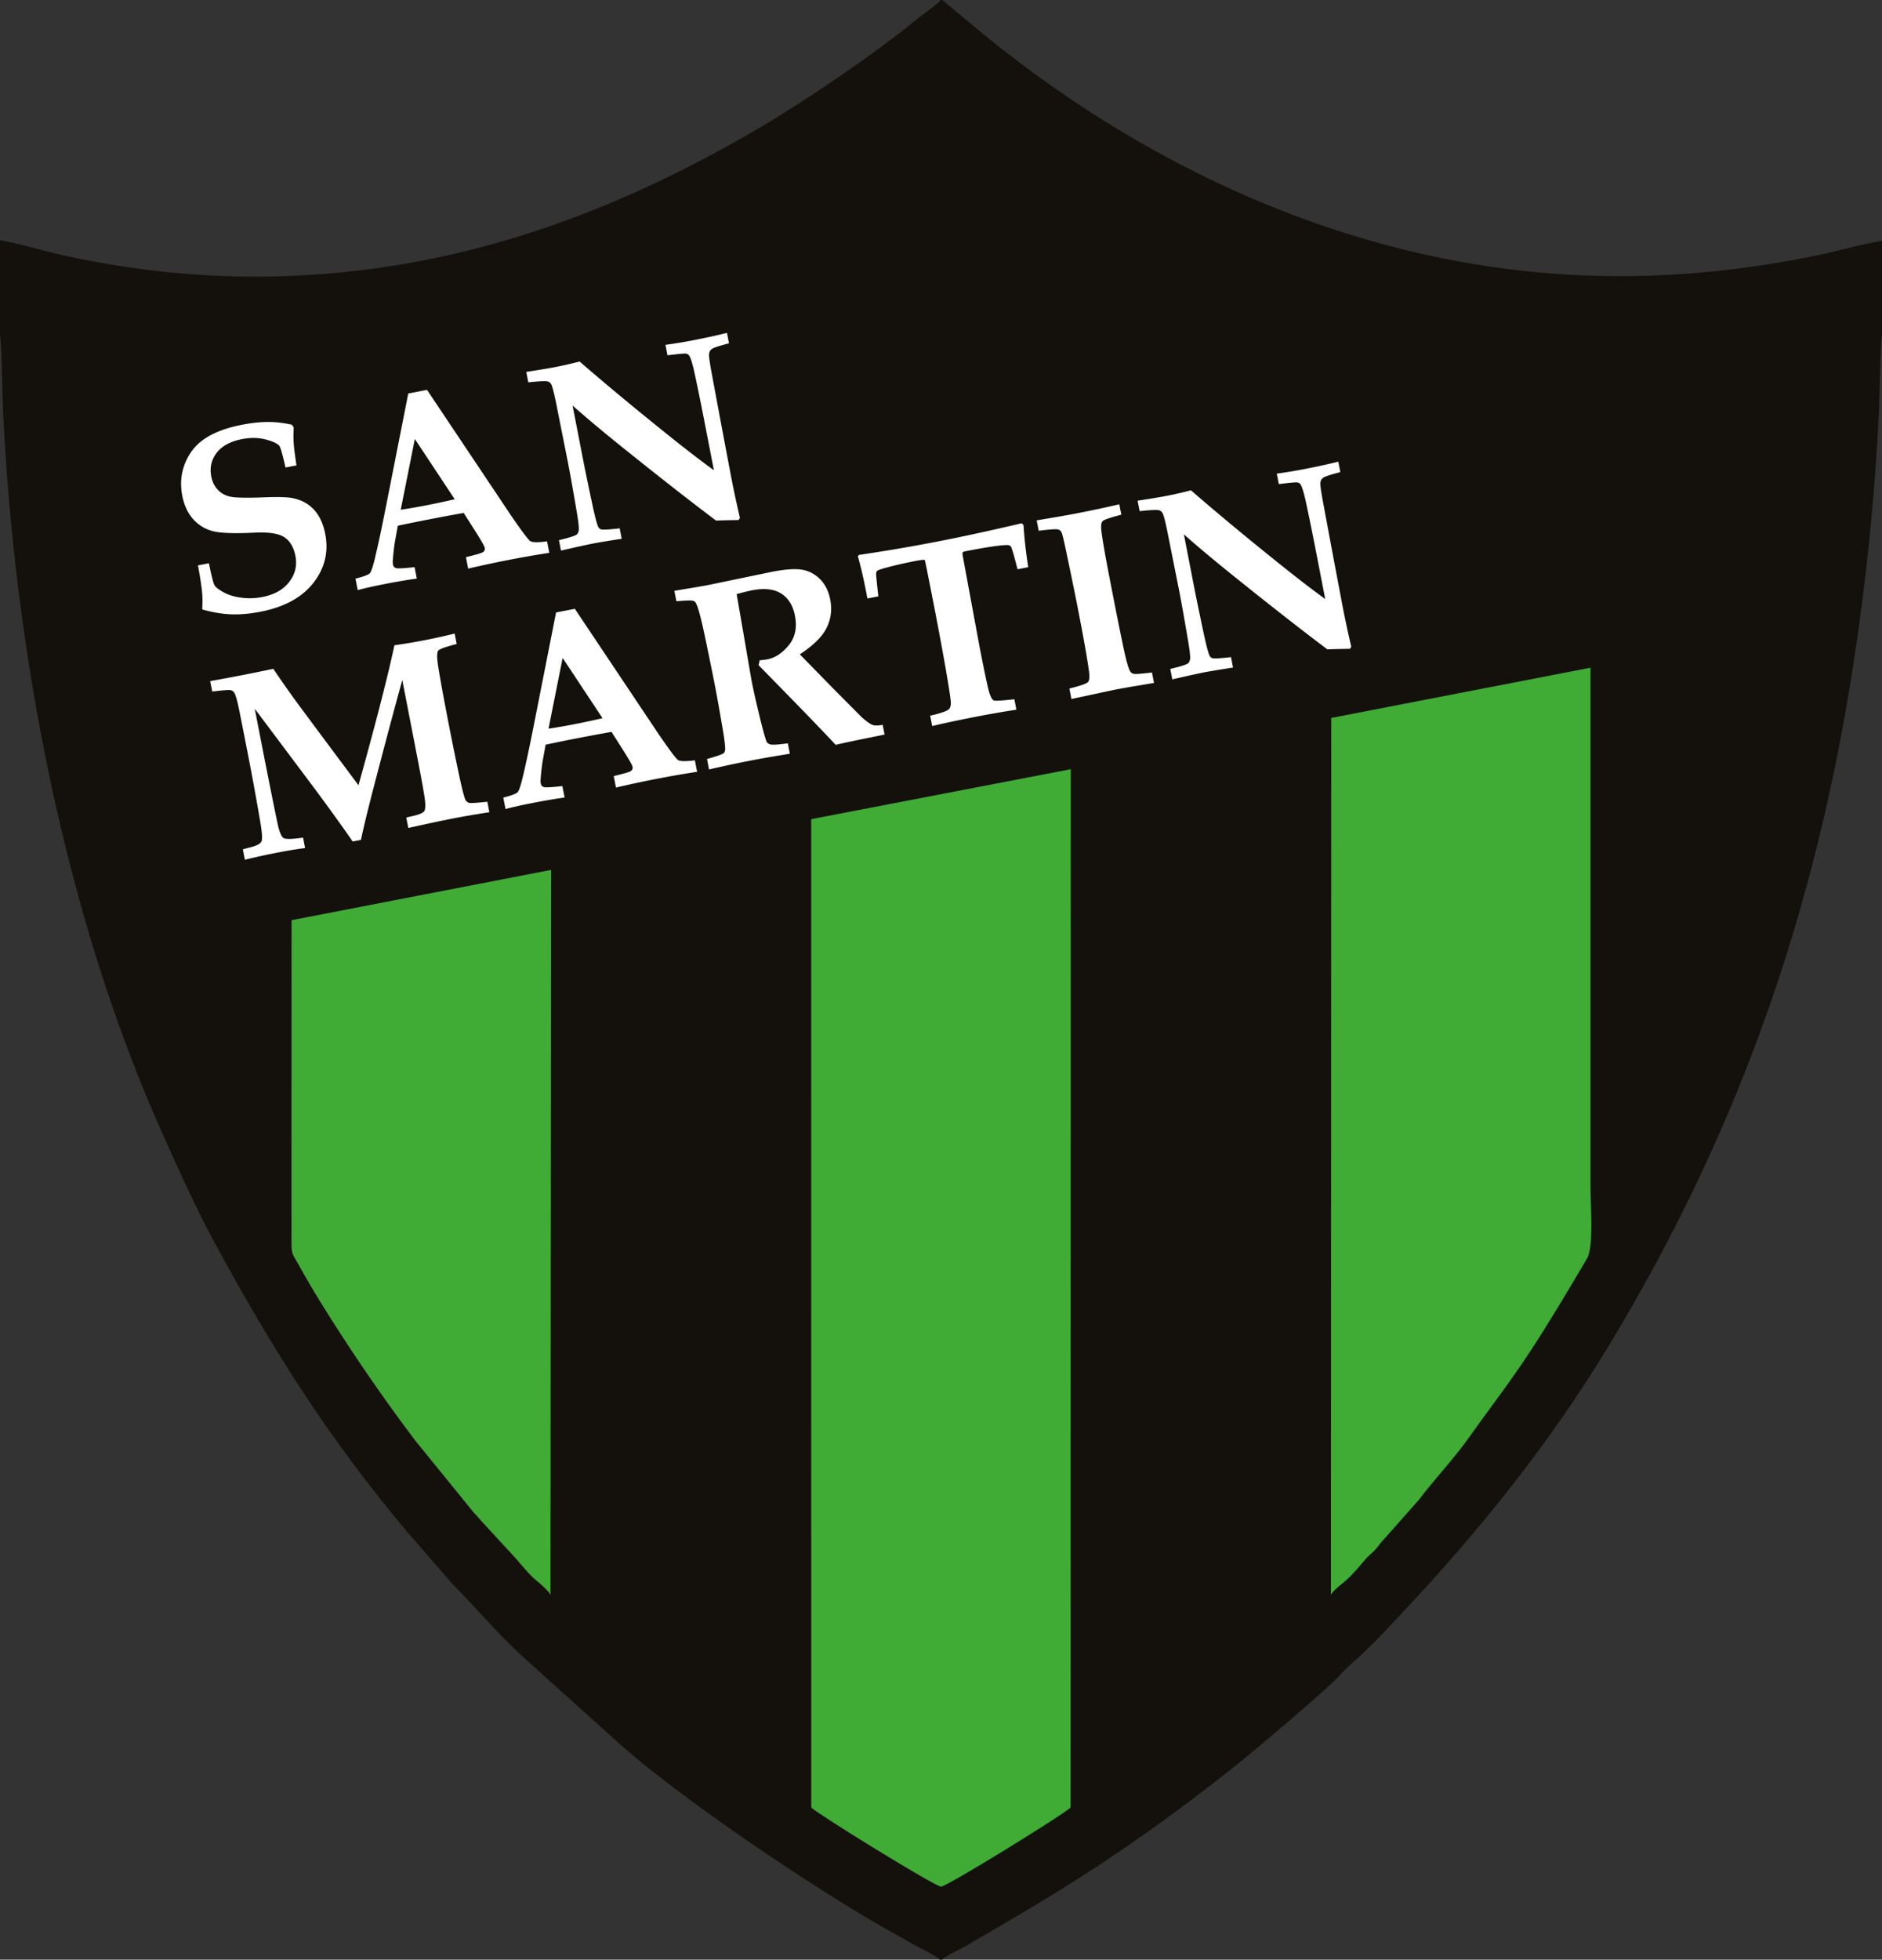 <svg xmlns="http://www.w3.org/2000/svg" xml:space="preserve" viewBox="6.63 6.97 681.01 708.66"><rect x="6.63" y="6.97" width="681.01" height="708.66" fill="#333333" stroke="none"/><g fill-rule="evenodd" clip-rule="evenodd"><path fill="#14110C" d="M6.632 93.852v34.538c.575 1.688.925 23.666 1.115 27.597 4.215 87.12 22.384 182.462 57.767 261.131 6.066 13.487 11.927 26.591 18.758 39.193 21.095 38.917 41.241 70.717 69.502 104.405l16.69 19.169c8.181 8.244 16.252 17.877 25.093 25.981l34.138 30.715c22.323 20.24 71.81 53.508 98.504 68.515 2.982 1.676 6.139 3.385 9.137 5.122 2.442 1.415 7.619 3.759 9.379 5.416h.806c1.899-1.712 6.493-3.703 9.106-5.232 17.748-10.388 27.528-15.877 45.316-27.393 17.518-11.342 34.174-23.639 50.494-36.471 7.16-5.631 34.687-28.927 38.739-33.467 2.705-3.03 4.807-4.701 7.538-7.205 4.957-4.545 9.705-9.694 14.354-14.627 28.638-30.392 54.105-61.867 75.92-97.967 48.782-80.732 76.691-162.839 90.016-257.739 3.733-26.589 6.222-52.665 7.522-79.547.189-3.937.538-25.902 1.114-27.597V94.053c-7.416 1.224-15.561 3.614-23.114 5.178-25.784 5.337-50.931 7.984-77.612 7.537-83.368-1.395-161.552-36.147-223.987-87.093l-15.36-12.702h-.517c-1.346 1.679-5.968 4.776-7.846 6.314-16.227 13.294-40.983 30.122-58.743 40.488-53.178 31.039-109.475 51.598-173.998 53.141-26.15.625-51.92-2.071-77.209-7.681-7.293-1.617-15.511-4.214-22.622-5.383z"/><path fill="#40AB35" d="m300.169 303.199.019 357.431c2.547 2.513 44.841 28.6 46.95 28.6 2.119-.001 44.342-26.062 46.888-28.6l.063-375.497-93.92 18.066zM488.34 266.598l-.103 317.136c1.043-2.004 4.611-4.341 6.597-6.291 2.264-2.223 4.139-4.606 6.271-7.01 1.122-1.264 2.125-1.86 3.237-3.126 1.136-1.29 1.946-2.575 3.136-3.762l12.686-14.325c4.955-6.631 12.646-14.803 17.962-22.312 7.524-10.629 14.677-19.726 22.246-31.287 7.069-10.798 13.548-21.712 20.516-33.503 2.535-4.289 1.272-19.279 1.272-25.431V248.43l-93.82 18.168zM112.134 339.736l-.033 116.11c-.039 5.012.506 4.723 2.552 8.435 4.989 9.052 10.557 17.898 15.99 26.241 8.796 13.507 16.52 24.453 26.123 37.25l21.143 26.02c1.105 1.25 1.524 1.513 2.544 2.848l12.716 13.796c2.222 2.499 5.177 6.235 7.603 8.136 1.414 1.107 4.537 3.913 5.058 5.163l.208-262.18-93.904 18.181z"/><path fill="#FFF" d="m78.268 211.426 3.962-.769c.915 4.537 1.575 7.182 1.995 7.915.421.735 1.5 1.585 3.256 2.565 1.756.98 3.907 1.639 6.468 1.973 2.545.337 5.089.25 7.619-.242 4.34-.843 7.574-2.664 9.734-5.481 2.148-2.798 2.893-5.93 2.227-9.356-.616-3.174-1.952-5.428-3.992-6.776-2.074-1.359-5.624-1.909-10.649-1.666-7.448.371-12.558.189-15.33-.561-2.769-.734-5.123-2.186-7.061-4.353-1.942-2.184-3.236-4.983-3.906-8.426-1.122-5.768-.046-11.066 3.229-15.863 3.292-4.8 9.38-8.055 18.309-9.792 3.491-.677 6.639-1.012 9.458-1.022 2.805-.006 5.692.33 8.66.992l.67 1.012c-.125 2.046-.13 3.859-.03 5.471.099 1.596.436 4.336 1.027 8.217l-3.963.771c-1.076-4.7-1.812-7.315-2.239-7.834-.778-.893-2.463-1.675-5.054-2.33s-5.42-.692-8.469-.1c-4.197.816-7.252 2.471-9.166 4.963-1.914 2.494-2.567 5.345-1.941 8.566.383 1.966 1.187 3.587 2.43 4.863 1.226 1.263 2.771 2.088 4.604 2.449 1.847.358 5.663.434 11.449.238 5.256-.238 8.845-.153 10.812.231 3.203.616 5.821 2.001 7.822 4.156 2.021 2.168 3.394 5.116 4.121 8.856 1.262 6.492-.17 12.383-4.297 17.671-4.146 5.276-10.518 8.75-19.132 10.425-3.836.746-7.396 1.062-10.667.932-3.272-.131-6.746-.713-10.425-1.759.135-2.244.117-4.265-.033-6.046-.235-2.467-.729-5.763-1.498-9.89zm56.999 4.795c2.847-.716 4.568-1.345 5.158-1.917.398-.388.896-1.691 1.491-3.911 1.095-4.356 2.405-10.371 3.936-18.025l8.509-43.089 6.791-1.32 30.396 45.429c3.917 5.715 6.246 8.802 6.991 9.277.746.474 2.758.507 6.053.081l.807 4.148a389.11 389.11 0 0 0-14.251 2.476 396.493 396.493 0 0 0-15.114 3.232l-.807-4.15c3.632-.869 5.703-1.468 6.216-1.846.517-.36.71-.872.583-1.531-.113-.582-1.136-2.406-3.073-5.489l-4.533-7.128a784.381 784.381 0 0 0-12.735 2.377 599.224 599.224 0 0 0-11.097 2.255l-1.019 5.581c-.275 1.521-.542 3.76-.783 6.71-.068.665-.051 1.25.05 1.769.134.691.528 1.12 1.179 1.287.652.167 2.864.048 6.633-.374l.806 4.149c-3.04.396-6.799 1.028-11.279 1.899-4.26.827-7.622 1.58-10.1 2.256l-.808-4.146zm21.473-50.504-5.107 25.594c2.853-.426 5.962-.963 9.374-1.627 3.552-.69 6.936-1.414 10.165-2.171l-14.432-21.796zm52.885 40.356c5.78-1.318 9.55-2.15 11.326-2.495 2.122-.413 5.677-1.006 10.649-1.776l-.733-3.773c-3.874.459-6.132.589-6.783.356a1.435 1.435 0 0 1-.825-.639c-.496-.703-1.268-3.587-2.347-8.632-1.46-6.844-2.666-12.711-3.613-17.583l-3.48-17.904c4.359 3.883 9.996 8.628 16.941 14.227 13.727 11.035 25.39 20.171 34.978 27.376 1.584-.078 4.295-.148 8.167-.2l.472-.761a399.554 399.554 0 0 1-3.191-14.909l-3.521-18.614-3.449-18.499c-.748-4.014-1.08-6.396-1.019-7.174.041-.465.161-.847.342-1.176.195-.331.471-.598.849-.834.637-.417 2.65-1.054 6.034-1.939l-.733-3.773c-3.642.904-7.711 1.793-12.238 2.673a178.953 178.953 0 0 1-10.02 1.654l.733 3.772c3.86-.456 6.052-.67 6.587-.611.517.062.898.266 1.158.591.509.603 1.102 2.396 1.808 5.358 1.104 5.005 2.331 10.982 3.681 17.93l3.559 18.312c-5.22-3.781-11.479-8.616-18.813-14.548-11.001-8.84-20.928-17.106-29.774-24.768-3.201.818-6.074 1.474-8.621 1.97-2.294.446-5.867 1.042-10.681 1.782l.733 3.773c4.075-.433 6.453-.536 7.139-.279.432.129.799.416 1.06.838.501.734 1.239 3.69 2.245 8.863l3.896 19.536c.731 3.757 1.736 9.353 3 16.774.79 4.48 1.076 7.132.891 7.936-.113.594-.352 1.046-.727 1.381-.582.455-2.717 1.131-6.411 2.012l.731 3.773zM95.242 317.882l-.734-3.773 2.715-.723c2.208-.56 3.514-1.222 3.952-1.992.44-.754.34-3.035-.302-6.841a1008.99 1008.99 0 0 0-4.505-24.688c-.913-4.7-1.969-10.042-3.164-16.024-.734-3.609-1.37-5.786-1.886-6.518-.267-.356-.661-.622-1.208-.76-.537-.156-2.771.017-6.692.485l-.734-3.772a647.122 647.122 0 0 0 10.912-2.023 738.353 738.353 0 0 0 11.929-2.417 387.22 387.22 0 0 0 7.395 10.602c1.786 2.475 9.603 12.979 23.43 31.499 6.406-23.024 10.743-39.903 13-50.619a211.03 211.03 0 0 0 10.571-1.761 221.499 221.499 0 0 0 11.231-2.476l.733 3.773c-4.022 1.042-6.247 1.85-6.693 2.409-.425.573-.495 2.071-.184 4.507.563 3.902 1.898 11.277 4.003 22.109 1.06 5.454 2.232 11.229 3.505 17.278 1.278 6.064 2.15 9.469 2.624 10.224.313.43.681.733 1.139.906.458.171 2.685.048 6.697-.374l.733 3.773c-5.003.777-9.471 1.548-13.368 2.305-3.931.765-9.241 1.895-15.963 3.396l-.733-3.772 2.67-.616c2.103-.508 3.381-1.066 3.802-1.67.434-.621.52-2.026.252-4.241-.283-2.213-1.197-7.336-2.761-15.384l-5.405-27.808c-2.899 10.434-6.528 24.075-10.907 40.912-1.783 6.938-3.139 12.551-4.057 16.891l-2.987.581c-3.341-4.849-7.72-10.931-13.145-18.277l-22.289-29.729 1.216 6.256c3.367 17.322 5.75 29.242 7.146 35.756.611 2.638 1.278 4.221 2.01 4.716.735.508 3.106.456 7.104-.126l.733 3.773a158.17 158.17 0 0 0-9.407 1.536c-4.653.901-8.768 1.799-12.378 2.697zm93.508-22.483c2.847-.716 4.568-1.345 5.158-1.917.398-.387.896-1.691 1.491-3.911 1.095-4.357 2.405-10.37 3.936-18.025l8.509-43.088 6.791-1.32 30.396 45.428c3.917 5.715 6.247 8.803 6.991 9.277.746.476 2.758.508 6.053.081l.807 4.149a386.906 386.906 0 0 0-29.365 5.708l-.807-4.149c3.632-.869 5.703-1.468 6.216-1.845.517-.361.71-.873.583-1.532-.113-.583-1.136-2.406-3.073-5.488l-4.534-7.128a774.922 774.922 0 0 0-12.734 2.376 598.697 598.697 0 0 0-11.097 2.256l-1.019 5.58c-.275 1.522-.542 3.759-.783 6.711-.068.665-.051 1.249.05 1.768.134.691.528 1.121 1.179 1.287.652.167 2.864.049 6.633-.375l.806 4.15c-3.039.395-6.799 1.028-11.279 1.898-4.26.829-7.621 1.58-10.1 2.257l-.808-4.148zm21.472-50.503-5.106 25.593c2.853-.426 5.962-.963 9.374-1.626a271.147 271.147 0 0 0 10.166-2.172l-14.434-21.795zm52.979 40.337a413.604 413.604 0 0 1 14.549-3.122c4.245-.825 9.151-1.681 14.689-2.561l-.733-3.773c-3.527.49-5.652.626-6.371.375-.536-.157-.928-.407-1.196-.778-.343-.505-1.079-3.038-2.223-7.578-1.485-6.041-2.613-11.01-3.374-14.923l-2.984-17.365-2.366-13.684c2.354-.654 4.221-1.114 5.621-1.387 4.386-.852 7.888-.458 10.489 1.175 2.601 1.632 4.261 4.294 4.985 8.019.831 4.277.086 7.832-2.248 10.682-2.316 2.849-4.907 4.544-7.768 5.1-.598.116-1.522.229-2.772.343a10.093 10.093 0 0 1-.376 1.753l12.297 12.569c6.904 7.075 12.1 12.493 15.604 16.248 2.227-.547 7.21-1.597 14.998-3.16l2.694-.572-.677-3.489c-1.609.28-2.813.303-3.598.046-.781-.24-2.084-1.161-3.907-2.731l-9.833-9.883-12.663-12.938c4.867-3.166 8.101-6.339 9.681-9.533 1.6-3.183 2.042-6.614 1.328-10.292-.558-2.877-1.706-5.248-3.458-7.125-1.748-1.862-3.875-3.064-6.339-3.581-2.481-.512-6.223-.292-11.222.681l-23.037 4.771c-1.84.358-5.96 1.062-12.348 2.107l.733 3.772c3.545-.314 5.593-.353 6.14-.132.402.132.715.399.917.767.716 1.249 1.698 4.792 2.966 10.648 1.66 7.867 2.985 14.346 3.981 19.471.736 3.788 1.665 8.99 2.788 15.607.72 4.282.982 6.809.812 7.608a1.599 1.599 0 0 1-.553 1.021c-.479.387-2.452 1.063-5.959 2.071l.733 3.773zm80.752-15.696-.734-3.772c1.729-.337 3.506-.846 5.318-1.507.851-.328 1.414-.699 1.721-1.133.295-.417.437-1.112.439-2.108-.053-1.36-.805-6.238-2.292-14.644a1184.77 1184.77 0 0 0-3.399-18.246c-2.368-12.182-3.604-18.371-3.729-18.589-.125-.222-1.23-.121-3.336.288-4.274.832-7.929 1.672-10.977 2.526-1.749.487-2.725.84-2.93 1.043-.204.202-.327.504-.374.921-.05.417.227 3.186.799 8.31l-3.961.77c-1.096-5.969-2.249-11.063-3.459-15.281l.429-.474a634.173 634.173 0 0 0 28.376-4.831c9.117-1.771 19.292-3.979 30.509-6.616l.649.657c.246 4.373.809 9.452 1.688 15.233l-3.867.752c-1.297-5.163-2.118-7.957-2.483-8.326-.271-.307-.805-.447-1.599-.423-2.531.068-7.444.81-14.755 2.232-.611.118-.954.284-1.044.496-.087.229.024 1.056.3 2.471l5.736 31.021c1.745 8.976 2.894 14.463 3.447 16.476.539 2.017 1.157 3.184 1.821 3.496.464.203 2.934.067 7.437-.434l.733 3.772c-4.533.687-9.329 1.52-14.375 2.501-6.634 1.287-11.991 2.427-16.088 3.419zm50.363-9.789-.732-3.773c4.106-1.026 6.382-1.828 6.818-2.434.438-.592.535-1.866.282-3.84-.538-4.104-1.886-11.705-4.043-22.803-.825-4.245-2.084-10.394-3.781-18.45-1.116-5.491-1.831-8.502-2.125-9-.275-.499-.667-.832-1.171-.995-.743-.213-3.094-.05-7.072.462l-.733-3.773c6.308-1.03 11.12-1.868 14.438-2.512 5.721-1.112 10.875-2.213 15.458-3.299l.734 3.773c-4.085 1.055-6.347 1.837-6.802 2.35-.453.527-.596 1.551-.46 3.09.322 3.004 1.361 9.017 3.115 18.04 2.334 12.01 4.009 20.379 5.023 25.093.999 4.715 1.826 7.458 2.456 8.267.252.374.706.613 1.33.718.644.12 2.78-.05 6.429-.498l.733 3.772-5.417.922a283.713 283.713 0 0 0-9.146 1.615l-15.334 3.275zm36.518-7.099c5.778-1.318 9.549-2.15 11.324-2.495 2.122-.413 5.678-1.005 10.649-1.776l-.732-3.773c-3.876.459-6.133.588-6.783.356a1.437 1.437 0 0 1-.825-.64c-.495-.703-1.269-3.586-2.347-8.63-1.46-6.844-2.665-12.711-3.613-17.584l-3.48-17.905c4.36 3.883 9.997 8.628 16.942 14.228 13.727 11.035 25.389 20.171 34.978 27.376 1.583-.079 4.294-.149 8.167-.2l.473-.762a401.578 401.578 0 0 1-3.191-14.909l-3.521-18.614-3.448-18.499c-.748-4.014-1.08-6.396-1.019-7.175.039-.464.16-.845.342-1.174.195-.333.472-.598.85-.835.635-.417 2.649-1.054 6.033-1.938l-.734-3.773c-3.642.903-7.71 1.792-12.236 2.672a178.22 178.22 0 0 1-10.021 1.653l.733 3.773c3.859-.456 6.052-.67 6.586-.612.517.063.899.266 1.159.592.507.602 1.101 2.396 1.808 5.357 1.103 5.006 2.33 10.983 3.681 17.931l3.56 18.313c-5.221-3.781-11.479-8.618-18.815-14.548-11-8.84-20.927-17.107-29.772-24.767-3.201.817-6.076 1.474-8.622 1.969-2.295.446-5.866 1.043-10.681 1.783l.733 3.773c4.075-.434 6.453-.537 7.14-.279.432.128.799.416 1.06.837.502.735 1.239 3.692 2.244 8.863l3.896 19.537c.729 3.757 1.735 9.352 2.999 16.774.79 4.48 1.076 7.131.89 7.936-.113.592-.351 1.046-.727 1.38-.581.455-2.717 1.131-6.411 2.013l.731 3.772z"/></g></svg>